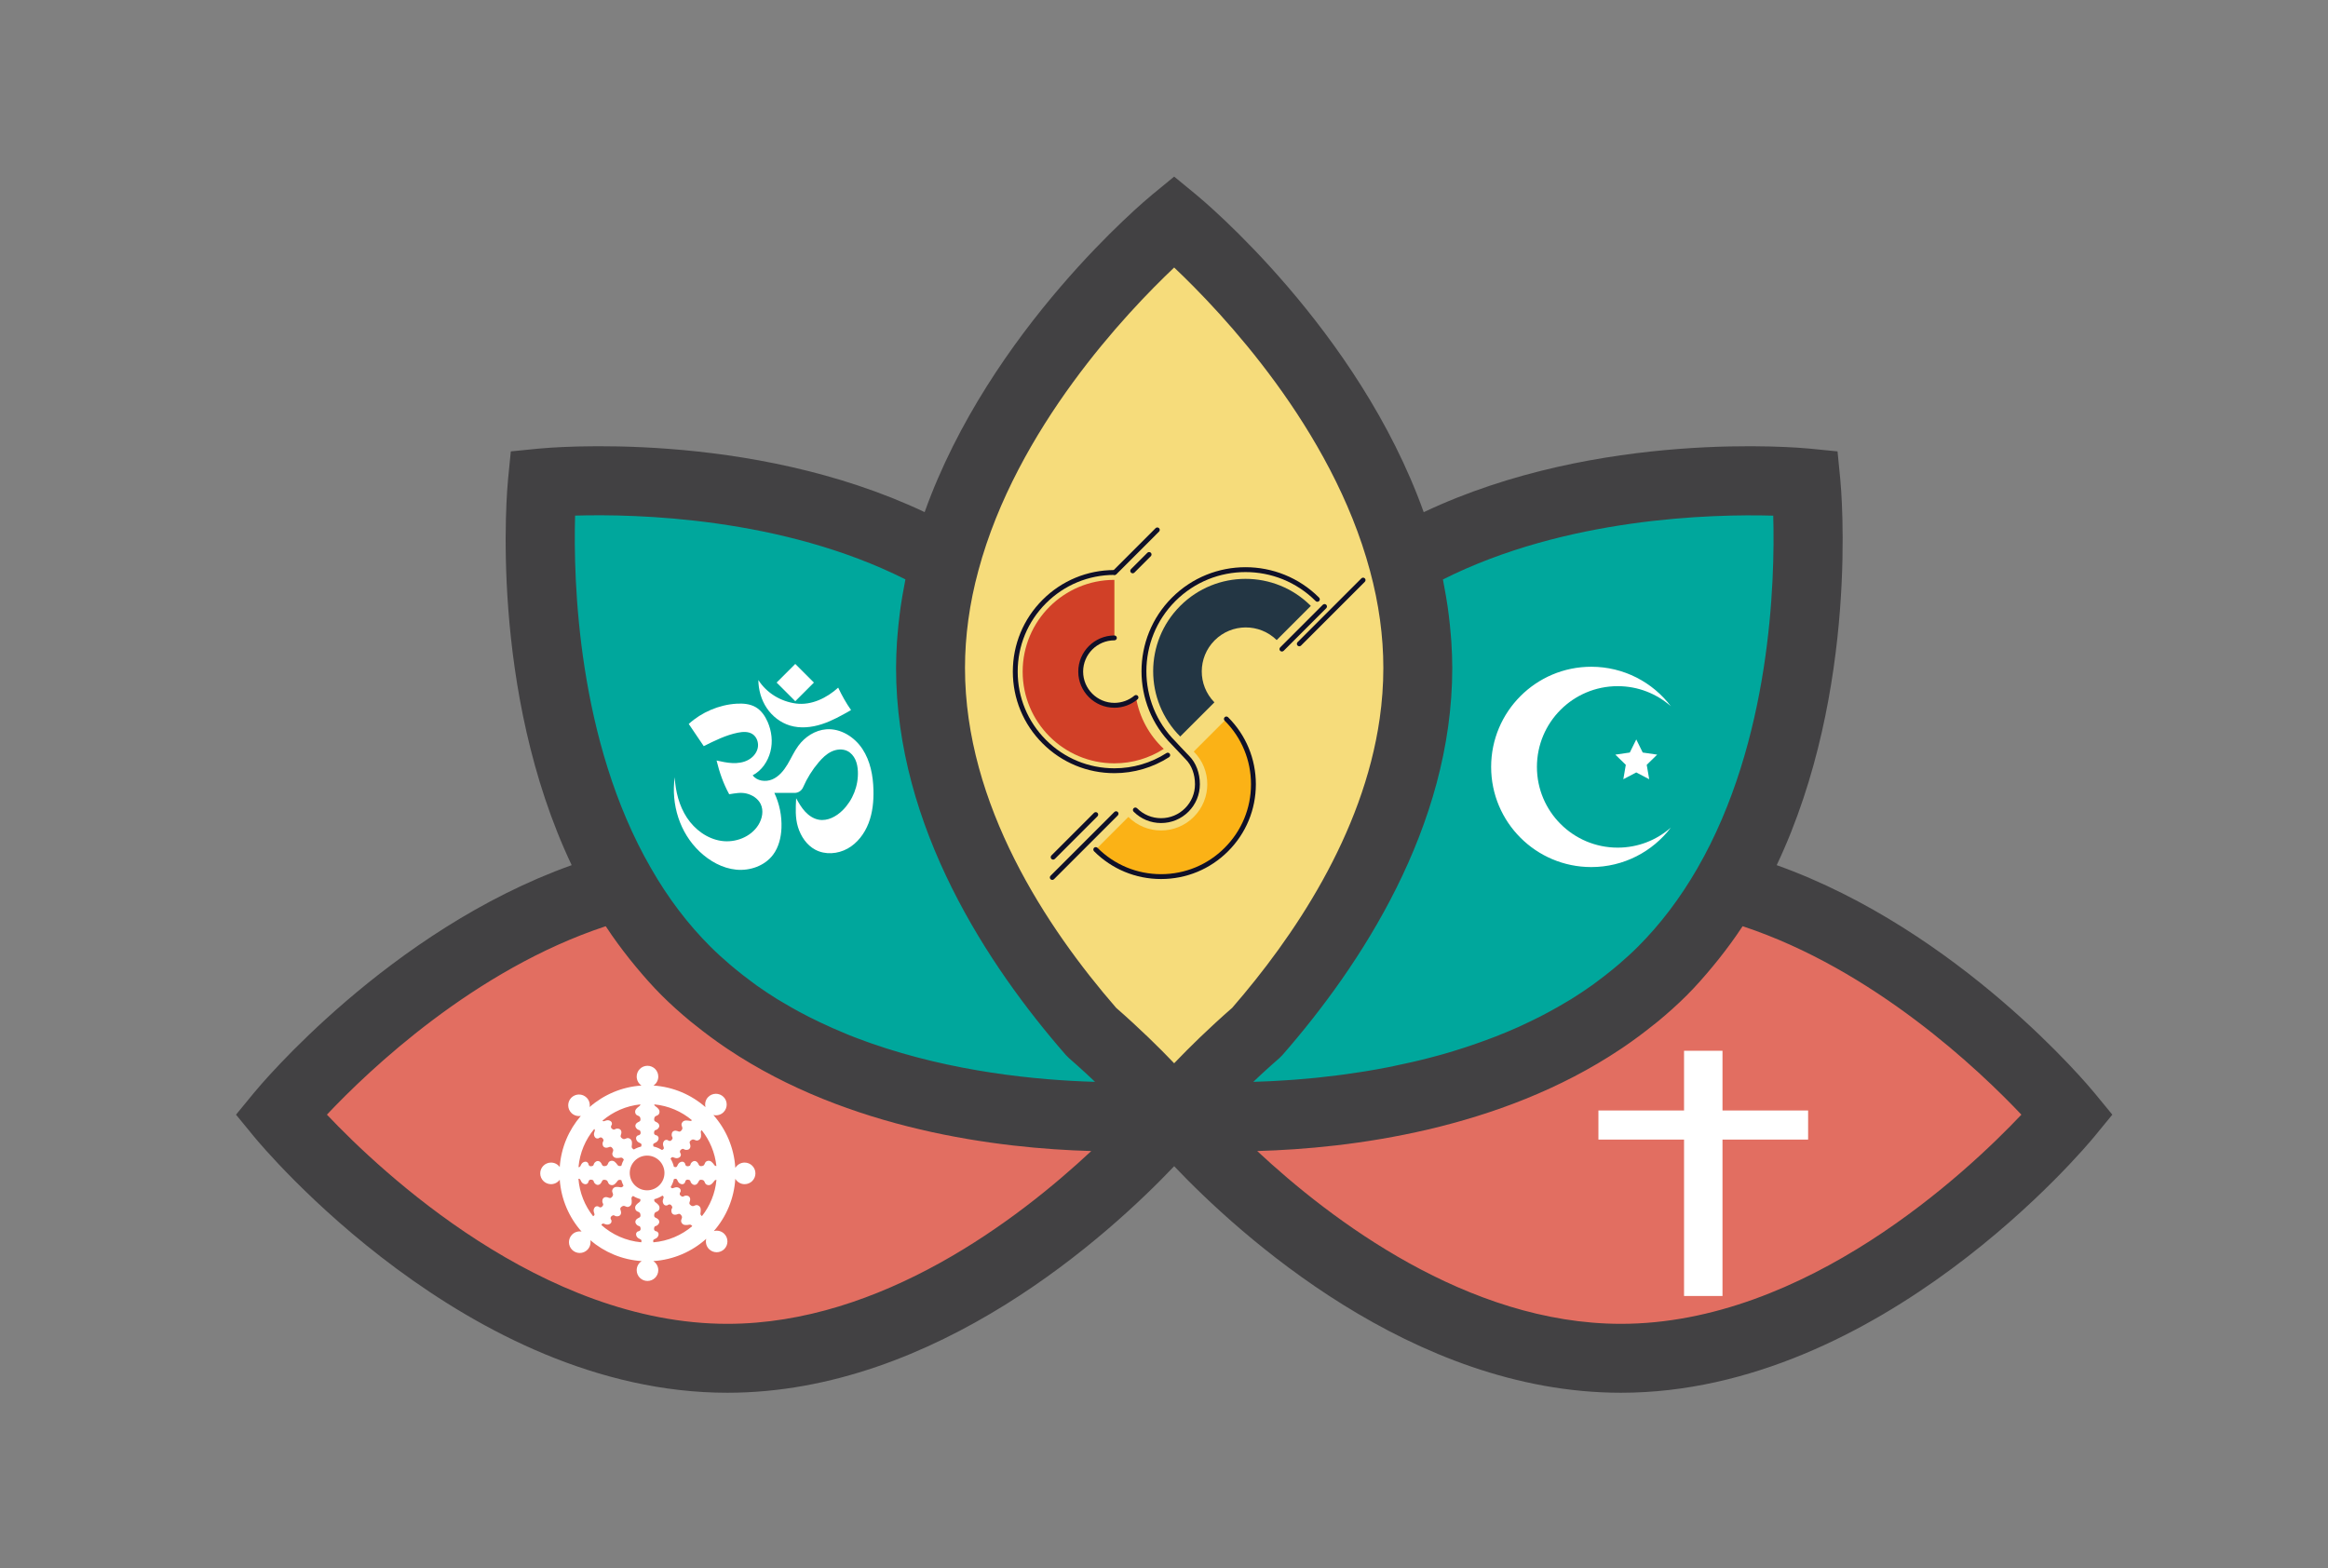 <svg xmlns="http://www.w3.org/2000/svg" xmlns:xlink="http://www.w3.org/1999/xlink" xmlns:inkscape="http://www.inkscape.org/namespaces/inkscape" version="1.1" width="197.276" height="132.89" viewBox="0 0 197.276 132.89">
<rect x="0" y="0" width="197.276" height="132.89" fill="#808080" stroke="none"/>
<defs>
<clipPath id="clip_0">
<path transform="matrix(1,0,0,-1,0,132.89)" d="M0 132.89H197.276V0H0Z"/>
</clipPath>
</defs>
<g inkscape:groupmode="layer" inkscape:label="Layer 1">
<g clip-path="url(#clip_0)">
<path transform="matrix(1,0,0,-1,146.362,75.055)" d="M0 0C-1.489-2.585-3.3-5.045-5.49-7.235-20.273-22.026-46.862-19.413-46.862-19.413-46.862-19.413-46.855-19.405-46.848-19.398-46.84-19.391-46.833-19.384-46.819-19.376-46.49-18.967-43.972-15.988-39.876-12.426-33.882-5.563-26.217 5.709-26.217 18.448-26.217 21.551-26.669 24.566-27.45 27.45-12.601 36.028 6.68 34.13 6.68 34.13 6.68 34.13 8.578 14.849 0 0" fill="#00a79c"/>
<path transform="matrix(1,0,0,-1,175.221,94.468)" d="M0 0C0 0-16.951-20.646-37.86-20.646-58.769-20.646-75.721 0-75.721 0-75.721 0-49.132-2.613-34.349 12.178-32.158 14.368-30.348 16.828-28.858 19.413-12.294 14.974 0 0 0 0" fill="#e26e61"/>
<path transform="matrix(1,0,0,-1,120.145,56.606)" d="M0 0C0-12.739-7.665-24.012-13.659-30.874-17.755-34.437-20.273-37.415-20.602-37.824-20.617-37.832-20.624-37.839-20.631-37.847-20.638-37.854-20.646-37.861-20.646-37.861-20.646-37.861-20.653-37.854-20.66-37.847-20.667-37.839-20.675-37.832-20.689-37.824-21.018-37.415-23.537-34.437-27.632-30.874-33.626-24.012-41.292-12.739-41.292 0-41.292 3.103-40.839 6.125-40.058 9.009-35.612 25.566-20.646 37.86-20.646 37.86-20.646 37.86-5.672 25.566-1.233 9.001-.452 6.118 0 3.103 0 0" fill="#f6dc7b"/>
<path transform="matrix(1,0,0,-1,99.5,94.468)" d="M0 0C0 0-26.582-2.613-41.365 12.178-43.563 14.368-45.373 16.821-46.855 19.413-55.44 34.262-53.542 53.543-53.542 53.543-53.542 53.543-34.262 55.441-19.412 46.87-20.193 43.986-20.646 40.964-20.646 37.861-20.646 25.122-12.98 13.85-6.987 6.987-2.891 3.425-.373 .446-.044 .037-.029 .029-.022 .022-.015 .015-.007 .008 0 0 0 0" fill="#00a79c"/>
<path transform="matrix(1,0,0,-1,99.5,94.468)" d="M0 0C0 0-16.952-20.646-37.861-20.646-58.77-20.646-75.722 0-75.722 0-75.722 0-63.42 14.981-46.855 19.413-45.373 16.821-43.563 14.368-41.365 12.178-26.582-2.613 0 0 0 0" fill="#e26e61"/>
<path transform="matrix(1,0,0,-1,137.36,112.192)" d="M0 0C-13.001 0-24.609 8.844-30.824 14.644-22.968 14.862-10.273 16.429-.018 23.291 .086 23.36 .188 23.431 .292 23.5 1.093 24.048 1.876 24.628 2.644 25.243 2.809 25.375 2.979 25.503 3.143 25.637 3.978 26.331 4.795 27.055 5.577 27.838 6.348 28.608 7.077 29.44 7.788 30.3 7.957 30.503 8.124 30.707 8.289 30.916 8.978 31.785 9.644 32.686 10.268 33.635 10.282 33.656 10.299 33.675 10.313 33.697 21.417 30.023 30.364 21.501 33.934 17.726 29.312 12.841 15.668 0 0 0M-75.721 0C-91.392 0-105.038 12.847-109.657 17.729-106.097 21.502-97.167 30.02-86.033 33.696-86.019 33.675-86.002 33.657-85.989 33.636-85.367 32.688-84.702 31.79-84.013 30.92-83.848 30.712-83.681 30.509-83.512 30.305-82.8 29.445-82.067 28.611-81.291 27.838-80.509 27.056-79.691 26.331-78.856 25.638-78.693 25.503-78.522 25.375-78.356 25.243-77.59 24.628-76.807 24.048-76.006 23.501-75.903 23.431-75.8 23.36-75.696 23.291-65.437 16.425-52.739 14.86-44.885 14.644-51.087 8.843-62.681 0-75.721 0M-88.626 68.495C-83.443 68.647-71.11 68.359-60.635 63.091-60.643 63.054-60.648 63.017-60.655 62.98-60.683 62.846-60.703 62.712-60.729 62.578-60.848 61.968-60.952 61.359-61.041 60.75-61.075 60.514-61.104 60.278-61.133 60.042-61.2 59.509-61.254 58.978-61.298 58.447-61.316 58.224-61.337 58-61.351 57.778-61.396 57.044-61.427 56.313-61.427 55.586-61.427 42.089-53.607 30.303-47.047 22.791L-46.764 22.509C-46.292 22.098-45.849 21.698-45.422 21.308-45.287 21.184-45.159 21.064-45.028 20.942-44.868 20.794-44.719 20.652-44.567 20.508-49.501 20.648-56.623 21.348-63.558 23.779-63.702 23.83-63.846 23.882-63.991 23.935-64.441 24.098-64.892 24.264-65.34 24.442-65.451 24.486-65.561 24.536-65.671 24.581-66.412 24.883-67.146 25.209-67.874 25.556-68.191 25.707-68.509 25.859-68.823 26.02-69.121 26.171-69.417 26.328-69.711 26.487-70.1 26.699-70.485 26.92-70.867 27.146-71.086 27.275-71.308 27.399-71.524 27.534-72.104 27.894-72.672 28.273-73.232 28.67-73.409 28.796-73.581 28.929-73.755 29.059-74.187 29.378-74.611 29.708-75.027 30.051-75.198 30.19-75.369 30.33-75.536 30.475-76.092 30.953-76.639 31.446-77.164 31.971-79.066 33.867-80.754 36.093-82.187 38.599L-82.188 38.6C-88.437 49.408-88.782 62.99-88.626 68.495M-37.86 89.52C-33.854 85.732-24.498 75.883-21.267 63.824-20.516 61.052-20.135 58.28-20.135 55.586-20.135 54.136-20.243 52.704-20.444 51.295-21.852 41.433-27.804 32.698-32.944 26.78-33.451 26.338-33.931 25.906-34.387 25.486-34.537 25.349-34.669 25.222-34.813 25.087-35.108 24.812-35.404 24.536-35.676 24.274-35.837 24.119-35.979 23.977-36.133 23.826-36.365 23.599-36.6 23.369-36.813 23.156-36.958 23.011-37.083 22.88-37.219 22.741-37.415 22.541-37.611 22.342-37.788 22.157-37.81 22.134-37.838 22.105-37.861 22.082-37.886 22.108-37.918 22.14-37.943 22.166-38.114 22.345-38.304 22.538-38.493 22.731-38.635 22.877-38.768 23.014-38.919 23.167-39.128 23.377-39.358 23.601-39.586 23.823-39.742 23.977-39.888 24.122-40.053 24.281-40.314 24.533-40.6 24.798-40.883 25.062-41.038 25.207-41.18 25.345-41.341 25.493-41.795 25.911-42.273 26.34-42.777 26.78-48.652 33.544-55.586 43.985-55.586 55.586-55.586 58.284-55.205 61.058-54.452 63.837-51.217 75.887-41.864 85.733-37.86 89.52M12.905 68.491C13.062 62.982 12.715 49.403 6.473 38.598L6.472 38.595C5.025 36.085 3.335 33.855 1.446 31.967 .921 31.441 .373 30.947-.184 30.469-.344 30.331-.507 30.198-.669 30.064-1.106 29.704-1.553 29.356-2.006 29.022-2.153 28.914-2.298 28.802-2.446 28.696-3.034 28.278-3.633 27.879-4.242 27.502-4.358 27.43-4.478 27.364-4.594 27.294-5.104 26.987-5.62 26.693-6.143 26.413-6.33 26.312-6.519 26.213-6.707 26.115-7.233 25.844-7.764 25.585-8.299 25.338-8.417 25.284-8.534 25.225-8.653 25.171-9.3 24.881-9.951 24.61-10.606 24.354-10.778 24.286-10.951 24.225-11.124 24.159-11.633 23.967-12.144 23.784-12.654 23.611-12.845 23.547-13.035 23.481-13.226 23.419-13.885 23.205-14.545 23.001-15.204 22.816-15.217 22.812-15.229 22.81-15.242 22.806-15.896 22.623-16.547 22.457-17.196 22.301-17.389 22.255-17.579 22.211-17.771 22.167-18.277 22.051-18.781 21.941-19.282 21.84-19.445 21.807-19.609 21.771-19.771 21.739-20.41 21.615-21.044 21.501-21.669 21.399-21.797 21.378-21.922 21.36-22.049 21.341-22.559 21.261-23.062 21.187-23.56 21.12-23.744 21.096-23.929 21.071-24.111 21.049-24.606 20.986-25.095 20.93-25.574 20.88-25.684 20.868-25.797 20.854-25.905 20.844-26.48 20.786-27.04 20.737-27.588 20.696-27.74 20.684-27.889 20.675-28.039 20.664-28.451 20.635-28.855 20.609-29.249 20.588-29.399 20.58-29.551 20.571-29.698 20.564-30.195 20.541-30.681 20.521-31.141 20.508-31.146 20.508-31.15 20.508-31.155 20.507-30.998 20.655-30.846 20.801-30.682 20.954-30.556 21.07-30.433 21.186-30.304 21.305-29.876 21.696-29.431 22.097-28.957 22.509L-28.675 22.791C-22.114 30.303-14.294 42.089-14.294 55.586-14.294 56.312-14.324 57.042-14.37 57.774-14.385 57.999-14.406 58.225-14.424 58.45-14.467 58.975-14.521 59.5-14.586 60.026-14.616 60.269-14.646 60.511-14.682 60.755-14.769 61.348-14.87 61.941-14.985 62.536-15.014 62.684-15.036 62.831-15.066 62.979-15.073 63.014-15.078 63.049-15.086 63.084-4.636 68.339 7.718 68.636 12.905 68.491M40.118 19.578C39.627 20.176 28.674 33.339 13.199 38.872 20.234 53.726 18.664 70.784 18.588 71.554L18.354 73.938 15.968 74.174C15.197 74.25-1.861 75.82-16.714 68.785-22.246 84.259-35.409 95.213-36.008 95.703L-37.861 97.226-39.714 95.703C-40.311 95.212-53.472 84.256-59.006 68.791-73.86 75.821-90.92 74.25-91.688 74.174L-94.074 73.938-94.309 71.554C-94.385 70.784-95.956 53.719-88.916 38.872-104.389 33.344-115.348 20.176-115.839 19.578L-117.36 17.726-115.839 15.872C-115.111 14.985-97.757-5.841-75.721-5.841-57.998-5.841-43.312 7.624-37.86 13.358-32.408 7.624-17.723-5.841 0-5.841 22.036-5.841 39.391 14.985 40.118 15.872L41.64 17.726Z" fill="#424143"/>
<path transform="matrix(1,0,0,-1,96.265,59.108)" d="M0 0C-.496-.415-1.134-.665-1.831-.665-3.408-.665-4.687 .614-4.687 2.191-4.687 3.769-3.408 5.047-1.831 5.047V9.965C-6.124 9.965-9.604 6.484-9.604 2.191-9.604-2.102-6.124-5.583-1.831-5.583-.29-5.583 1.146-5.132 2.354-4.359 1.141-3.225 .292-1.708 0 0" fill="#d14027"/>
<path transform="matrix(1,0,0,-1,95.985,48.587)" d="M0 0C-.053 0-.105 .02-.146 .061-.226 .141-.226 .271-.146 .352L1.246 1.743C1.326 1.823 1.456 1.823 1.537 1.743 1.617 1.662 1.617 1.532 1.537 1.451L.146 .061C.105 .02 .053 0 0 0" fill="#0f1028"/>
<path transform="matrix(1,0,0,-1,94.435,59.979)" d="M0 0C-1.688 0-3.062 1.374-3.062 3.062-3.062 4.75-1.688 6.124 0 6.124 .114 6.124 .206 6.032 .206 5.918 .206 5.804 .114 5.712 0 5.712-1.461 5.712-2.65 4.523-2.65 3.062-2.65 1.601-1.461 .412 0 .412 .62 .412 1.223 .631 1.698 1.029 1.786 1.102 1.916 1.09 1.989 1.003 2.062 .916 2.05 .786 1.963 .713 1.413 .253 .716 0 0 0" fill="#0f1028"/>
<path transform="matrix(1,0,0,-1,94.461,48.724)" d="M0 0C-.053 0-.105 .02-.146 .061-.226 .141-.226 .271-.146 .352L3.465 3.963C3.546 4.043 3.676 4.043 3.757 3.963 3.837 3.882 3.837 3.752 3.757 3.672L.146 .061C.105 .02 .053 0 0 0" fill="#0f1028"/>
<path transform="matrix(1,0,0,-1,103.924,60.929)" d="M0 0-2.765-2.764C-1.234-4.294-1.234-6.774-2.765-8.304-4.294-9.834-6.775-9.834-8.305-8.304L-11.069-11.069C-8.013-14.125-3.057-14.125 0-11.069 3.056-8.012 3.056-3.057 0 0" fill="#fbb216"/>
<path transform="matrix(1,0,0,-1,98.389,74.496)" d="M0 0C-2.146 0-4.163 .836-5.68 2.353-5.76 2.434-5.76 2.563-5.68 2.645-5.6 2.725-5.469 2.725-5.389 2.645-3.949 1.205-2.036 .412 0 .412 2.035 .412 3.95 1.205 5.388 2.645 6.828 4.083 7.621 5.997 7.621 8.033 7.621 10.068 6.828 11.982 5.388 13.421 5.308 13.502 5.308 13.632 5.388 13.712 5.469 13.793 5.599 13.793 5.68 13.712 7.197 12.195 8.033 10.178 8.033 8.033 8.033 5.887 7.197 3.87 5.68 2.353 4.163 .836 2.146 0 0 0" fill="#0f1028"/>
<path transform="matrix(1,0,0,-1,102.931,54.267)" d="M0 0C1.45 1.451 3.795 1.457 5.256 .023L8.15 2.918C5.094 5.974 .139 5.974-2.918 2.918-5.975-.139-5.975-5.094-2.918-8.151L-.022-5.255C-1.457-3.795-1.45-1.45 0 0" fill="#233644"/>
<path transform="matrix(1,0,0,-1,89.17,74.572)" d="M0 0C-.053 0-.105 .021-.146 .061-.226 .141-.226 .271-.146 .352L5.261 5.758C5.341 5.839 5.471 5.839 5.552 5.758 5.632 5.678 5.632 5.548 5.552 5.467L.146 .061C.105 .021 .053 0 0 0" fill="#0f1028"/>
<path transform="matrix(1,0,0,-1,110.103,54.773)" d="M0 0C-.053 0-.105 .02-.146 .061-.226 .141-.226 .271-.146 .352L5.262 5.758C5.342 5.838 5.472 5.838 5.553 5.758 5.633 5.678 5.633 5.547 5.553 5.467L.146 .061C.105 .02 .053 0 0 0" fill="#0f1028"/>
<path transform="matrix(1,0,0,-1,108.63,55.216)" d="M0 0C-.053 0-.105 .02-.146 .06-.227 .141-.227 .271-.146 .351L3.467 3.964C3.547 4.044 3.678 4.044 3.758 3.964 3.838 3.884 3.838 3.753 3.758 3.673L.146 .06C.104 .02 .052 0 0 0" fill="#0f1028"/>
<path transform="matrix(1,0,0,-1,89.243,72.852)" d="M0 0C-.053 0-.105 .021-.146 .061-.226 .141-.226 .271-.146 .352L3.467 3.965C3.548 4.045 3.678 4.045 3.758 3.965 3.839 3.884 3.839 3.754 3.758 3.674L.146 .061C.105 .021 .053 0 0 0" fill="#0f1028"/>
<path transform="matrix(1,0,0,-1,94.436,65.524)" d="M0 0H-.001C-2.3 0-4.461 .895-6.087 2.521-7.713 4.146-8.608 6.308-8.608 8.607-8.608 10.906-7.713 13.067-6.087 14.693-4.461 16.318-2.3 17.214-.001 17.214 .112 17.214 .205 17.122 .205 17.008 .205 16.894 .112 16.802-.001 16.802-2.19 16.802-4.248 15.949-5.796 14.402-7.344 12.854-8.197 10.796-8.196 8.607-8.196 6.418-7.344 4.36-5.796 2.812-4.248 1.264-2.19 .412-.001 .412H0C1.567 .412 3.091 .858 4.41 1.702 4.506 1.763 4.633 1.735 4.694 1.639 4.756 1.543 4.728 1.416 4.632 1.355 3.247 .469 1.646 0 0 0" fill="#0f1028"/>
<path transform="matrix(1,0,0,-1,98.389,69.751)" d="M0 0C-.878 0-1.704 .342-2.325 .963-2.405 1.044-2.405 1.174-2.325 1.254-2.244 1.335-2.114 1.335-2.033 1.254-1.49 .711-.769 .412 0 .412 .768 .412 1.49 .711 2.033 1.254 2.577 1.797 2.875 2.52 2.875 3.288 2.875 4.128 2.591 4.895 2.096 5.39L.917 6.638C-2.515 10.07-2.515 15.665 .923 19.103 4.361 22.541 9.955 22.541 13.393 19.103 13.473 19.022 13.473 18.892 13.393 18.811 13.312 18.731 13.182 18.731 13.102 18.811 9.825 22.088 4.492 22.088 1.214 18.811-2.063 15.534-2.063 10.201 1.214 6.924L1.641 6.463 2.39 5.678C2.959 5.109 3.288 4.237 3.288 3.288 3.288 2.41 2.946 1.584 2.325 .963 1.704 .342 .878 0 0 0" fill="#0f1028"/>
<path transform="matrix(1,0,0,-1,0,132.89)" d="M145.965 23.058H142.707V43.839H145.965Z" fill="#ffffff"/>
<path transform="matrix(1,0,0,-1,0,132.89)" d="M153.221 36.313H135.451V38.779H153.221Z" fill="#ffffff"/>
<path transform="matrix(1,0,0,-1,59.357,102.838)" d="M0 0C.035 .238 .081 .538-.184 .673-.448 .807-.557 .518-.783 .665-1.01 .812-.937 .913-.888 1.063-.84 1.214-.869 1.488-1.169 1.51-1.469 1.53-1.417 1.331-1.644 1.479-1.87 1.626-1.686 1.841-1.686 1.841-1.686 1.841-1.601 2.079-1.865 2.188-2.129 2.297-2.301 2.095-2.427 2.144-2.462 2.157-2.495 2.194-2.523 2.24-2.399 2.444-2.306 2.669-2.25 2.909-2.175 2.935-2.099 2.95-2.05 2.929-1.927 2.876-1.944 2.611-1.679 2.505-1.414 2.398-1.308 2.629-1.308 2.629-1.308 2.629-1.291 2.911-1.025 2.858-.76 2.806-.937 2.699-.708 2.505-.478 2.311-.266 2.487-.195 2.629-.124 2.77-.106 2.894 .159 2.841 .423 2.788 .3 2.505 .583 2.417 .865 2.328 1.042 2.575 1.183 2.77 1.226 2.828 1.289 2.848 1.356 2.848 1.248 1.694 .806 .64 .128-.223 .049-.17-.014-.097 0 0M-3.999-2.267C-3.946-2.143-3.681-2.16-3.575-1.896-3.469-1.63-3.699-1.524-3.699-1.524-3.699-1.524-3.981-1.507-3.928-1.241-3.875-.977-3.769-1.153-3.575-.924-3.38-.693-3.557-.481-3.699-.411-3.84-.341-3.963-.322-3.911-.058-3.857 .207-3.575 .084-3.486 .366-3.398 .649-3.646 .826-3.84 .967-3.917 1.023-3.927 1.116-3.911 1.207-3.663 1.271-3.43 1.375-3.221 1.513-3.178 1.486-3.143 1.456-3.129 1.423-3.078 1.298-3.275 1.121-3.159 .859-3.043 .599-2.807 .689-2.807 .689-2.807 .689-2.597 .88-2.444 .656-2.292 .434-2.492 .481-2.463 .182-2.435-.118-2.159-.14-2.01-.088-1.861-.036-1.762 .041-1.609-.183-1.456-.405-1.742-.521-1.601-.782-1.46-1.043-1.161-.989-.924-.948-.825-.932-.749-.996-.694-1.077-1.598-1.843-2.735-2.34-3.985-2.446-4.007-2.378-4.018-2.311-3.999-2.267M-8.292-.863C-8.166-.816-7.995-1.02-7.73-.913-7.466-.807-7.548-.567-7.548-.567-7.548-.567-7.731-.351-7.503-.205-7.274-.061-7.329-.259-7.029-.241-6.728-.223-6.697 .052-6.744 .203-6.791 .354-6.864 .456-6.636 .601-6.407 .746-6.301 .456-6.036 .588-5.771 .72-5.814 1.021-5.847 1.259-5.86 1.358-5.792 1.433-5.71 1.484-5.521 1.366-5.314 1.274-5.094 1.215-5.077 1.121-5.085 1.025-5.165 .967-5.359 .826-5.606 .649-5.518 .366-5.429 .084-5.146 .207-5.094-.058-5.041-.322-5.165-.341-5.306-.411-5.447-.481-5.624-.693-5.429-.924-5.235-1.153-5.129-.977-5.076-1.241-5.023-1.507-5.306-1.524-5.306-1.524-5.306-1.524-5.535-1.63-5.429-1.896-5.323-2.16-5.058-2.143-5.005-2.267-4.986-2.311-4.997-2.377-5.018-2.444-6.312-2.328-7.484-1.794-8.399-.977-8.368-.923-8.332-.878-8.292-.863M-8.957 7.102C-8.905 6.978-9.103 6.8-8.987 6.539-8.871 6.278-8.635 6.368-8.635 6.368-8.635 6.368-8.425 6.559-8.272 6.336-8.119 6.112-8.32 6.16-8.291 5.86-8.262 5.562-7.987 5.54-7.837 5.592-7.688 5.644-7.589 5.72-7.437 5.497-7.284 5.273-7.569 5.157-7.429 4.897-7.288 4.637-6.989 4.69-6.751 4.73-6.635 4.751-6.55 4.658-6.494 4.559-6.585 4.396-6.656 4.223-6.706 4.039-6.816 4.006-6.945 3.997-7.016 4.095-7.157 4.289-7.333 4.536-7.616 4.448-7.899 4.359-7.775 4.077-8.041 4.023-8.306 3.971-8.323 4.095-8.394 4.235-8.464 4.377-8.677 4.554-8.906 4.359-9.136 4.165-8.959 4.06-9.224 4.006-9.489 3.953-9.507 4.235-9.507 4.235-9.507 4.235-9.613 4.466-9.878 4.359-10.143 4.254-10.125 3.988-10.249 3.936-10.272 3.926-10.303 3.926-10.335 3.929-10.227 5.151-9.744 6.266-9.002 7.157-8.982 7.14-8.965 7.121-8.957 7.102M-5.518 8.504C-5.429 8.221-5.146 8.345-5.094 8.079-5.041 7.814-5.165 7.797-5.306 7.726-5.447 7.655-5.624 7.443-5.429 7.214-5.235 6.983-5.129 7.16-5.076 6.896-5.023 6.631-5.306 6.613-5.306 6.613-5.306 6.613-5.535 6.507-5.429 6.242-5.323 5.977-5.058 5.994-5.005 5.871-4.984 5.821-5 5.743-5.027 5.667-5.245 5.615-5.451 5.532-5.641 5.422-5.744 5.476-5.845 5.559-5.827 5.68-5.793 5.917-5.747 6.218-6.011 6.352-6.275 6.485-6.384 6.197-6.611 6.344-6.837 6.491-6.764 6.592-6.716 6.742-6.667 6.894-6.696 7.168-6.997 7.188-7.296 7.21-7.244 7.011-7.471 7.157-7.698 7.305-7.513 7.52-7.513 7.52-7.513 7.52-7.429 7.758-7.692 7.867-7.956 7.977-8.128 7.774-8.254 7.822-8.272 7.829-8.29 7.844-8.307 7.861-7.422 8.619-6.311 9.119-5.088 9.243-5.094 9.188-5.116 9.14-5.165 9.104-5.359 8.963-5.606 8.786-5.518 8.504M-.886 7.844C-1.123 7.886-1.421 7.942-1.564 7.683-1.708 7.424-1.423 7.305-1.578 7.083-1.732 6.861-1.831 6.938-1.979 6.992-2.128 7.045-2.403 7.026-2.435 6.727-2.466 6.428-2.266 6.474-2.42 6.252-2.575 6.03-2.783 6.222-2.783 6.222-2.783 6.222-3.019 6.314-3.137 6.055-3.255 5.795-3.059 5.615-3.111 5.492-3.131 5.445-3.19 5.406-3.257 5.374-3.476 5.513-3.72 5.616-3.98 5.675-4.005 5.748-4.02 5.822-3.999 5.871-3.946 5.994-3.681 5.977-3.575 6.242-3.469 6.507-3.699 6.613-3.699 6.613-3.699 6.613-3.981 6.631-3.928 6.896-3.875 7.16-3.769 6.983-3.575 7.214-3.38 7.443-3.557 7.655-3.699 7.726-3.84 7.797-3.963 7.814-3.911 8.079-3.857 8.345-3.575 8.221-3.486 8.504-3.398 8.786-3.646 8.963-3.84 9.104-3.889 9.14-3.911 9.19-3.917 9.245-2.704 9.128-1.599 8.642-.716 7.899-.763 7.857-.819 7.831-.886 7.844M-4.521 1.961C-5.333 1.961-5.992 2.62-5.992 3.433-5.992 4.244-5.333 4.903-4.521 4.903-3.709 4.903-3.05 4.244-3.05 3.433-3.05 2.62-3.709 1.961-4.521 1.961M1.351 4.017C1.285 4.018 1.225 4.038 1.183 4.095 1.042 4.289 .865 4.536 .583 4.448 .3 4.359 .423 4.077 .159 4.023-.106 3.971-.124 4.095-.195 4.235-.266 4.377-.478 4.554-.708 4.359-.937 4.165-.76 4.06-1.025 4.006-1.291 3.953-1.308 4.235-1.308 4.235-1.308 4.235-1.414 4.466-1.679 4.359-1.944 4.254-1.927 3.988-2.05 3.936-2.099 3.914-2.175 3.93-2.25 3.955-2.307 4.2-2.403 4.43-2.532 4.638-2.498 4.697-2.459 4.749-2.416 4.765-2.29 4.812-2.119 4.608-1.854 4.716-1.589 4.822-1.671 5.062-1.671 5.062-1.671 5.062-1.854 5.277-1.626 5.423-1.398 5.568-1.453 5.369-1.152 5.388-.852 5.406-.821 5.681-.868 5.831-.915 5.982-.987 6.084-.759 6.229-.531 6.374-.425 6.084-.16 6.216 .106 6.348 .062 6.648 .03 6.887 .02 6.958 .052 7.016 .101 7.062 .782 6.209 1.231 5.162 1.351 4.017M-10.34 2.935C-10.306 2.939-10.273 2.939-10.249 2.929-10.125 2.876-10.143 2.611-9.878 2.505-9.613 2.398-9.507 2.629-9.507 2.629-9.507 2.629-9.489 2.911-9.224 2.858-8.959 2.806-9.136 2.699-8.906 2.505-8.677 2.311-8.464 2.487-8.394 2.629-8.323 2.77-8.306 2.894-8.041 2.841-7.775 2.788-7.899 2.505-7.616 2.417-7.333 2.328-7.157 2.575-7.016 2.77-6.945 2.867-6.816 2.858-6.706 2.825-6.661 2.661-6.6 2.503-6.521 2.355-6.578 2.269-6.658 2.196-6.763 2.215-6.999 2.258-7.298 2.314-7.441 2.055-7.584 1.795-7.299 1.677-7.454 1.455-7.609 1.233-7.707 1.311-7.856 1.363-8.004 1.417-8.28 1.397-8.312 1.099-8.343 .799-8.142 .845-8.297 .623-8.451 .401-8.66 .594-8.66 .594-8.66 .594-8.895 .687-9.013 .427-9.131 .166-8.935-.013-8.988-.137-9.004-.174-9.046-.206-9.097-.234-9.796 .651-10.246 1.742-10.34 2.935M3.743 4.312C3.406 4.312 3.112 4.128 2.954 3.856 2.85 5.573 2.166 7.133 1.095 8.343 1.396 8.271 1.726 8.35 1.959 8.586 2.314 8.944 2.312 9.523 1.953 9.879 1.593 10.233 1.015 10.23 .659 9.872 .427 9.637 .351 9.309 .425 9.01-.769 10.056-2.297 10.727-3.98 10.84-3.735 11.004-3.574 11.283-3.574 11.601-3.574 12.105-3.984 12.515-4.489 12.515-4.994 12.515-5.403 12.105-5.403 11.601-5.403 11.283-5.242 11.004-4.997 10.84-6.675 10.728-8.2 10.06-9.391 9.019-9.345 9.301-9.43 9.6-9.648 9.816-10.008 10.172-10.586 10.168-10.942 9.81-11.297 9.45-11.294 8.871-10.935 8.516-10.717 8.301-10.418 8.219-10.138 8.267-11.155 7.087-11.808 5.585-11.925 3.935-12.091 4.163-12.359 4.312-12.663 4.312-13.168 4.312-13.578 3.902-13.578 3.396-13.578 2.892-13.168 2.482-12.663 2.482-12.359 2.482-12.09 2.632-11.924 2.86-11.803 1.18-11.126-.347-10.075-1.535-10.359-1.486-10.661-1.571-10.879-1.792-11.234-2.15-11.231-2.729-10.872-3.085-10.513-3.44-9.934-3.437-9.579-3.078-9.36-2.856-9.278-2.551-9.332-2.267-8.145-3.28-6.638-3.929-4.981-4.037-5.235-4.199-5.403-4.483-5.403-4.807-5.403-5.312-4.994-5.721-4.489-5.721-3.984-5.721-3.574-5.312-3.574-4.807-3.574-4.483-3.743-4.199-3.996-4.037-2.277-3.925-.717-3.231 .489-2.149 .413-2.453 .49-2.786 .729-3.022 1.088-3.378 1.667-3.375 2.022-3.016 2.377-2.656 2.374-2.077 2.015-1.723 1.775-1.485 1.438-1.411 1.134-1.493 2.181-.292 2.849 1.246 2.953 2.938 3.111 2.666 3.405 2.482 3.743 2.482 4.249 2.482 4.658 2.892 4.658 3.396 4.658 3.902 4.249 4.312 3.743 4.312" fill="#ffffff"/>
<path transform="matrix(1,0,0,-1,138.658,62.666)" d="M0 0 .548-1.11 1.772-1.288 .886-2.152 1.096-3.372 0-2.796-1.096-3.372-.887-2.152-1.773-1.288-.548-1.11Z" fill="#ffffff"/>
<path transform="matrix(1,0,0,-1,137.085,71.836)" d="M0 0C1.729 0 3.304 .642 4.507 1.702 2.961-.332 .514-1.646-2.239-1.646-6.925-1.646-10.725 2.154-10.725 6.84-10.725 11.53-6.925 15.33-2.239 15.33 .514 15.33 2.961 14.017 4.507 11.982 3.304 13.043 1.729 13.685 0 13.685-3.781 13.685-6.845 10.622-6.845 6.84-6.845 3.063-3.781 0 0 0" fill="#ffffff"/>
<path transform="matrix(1,0,0,-1,58.364,61.353)" d="M0 0C.75-1.108 .522-.773 1.272-1.881 2.193-1.421 3.152-.943 4.161-.741 4.573-.658 5.03-.627 5.387-.85 5.771-1.09 5.943-1.597 5.847-2.04 5.751-2.483 5.42-2.853 5.018-3.063 4.617-3.273 4.151-3.336 3.698-3.316 3.246-3.296 2.8-3.197 2.358-3.099 2.605-4.109 2.929-5.046 3.428-5.958 3.933-5.881 4.405-5.776 4.9-5.898 5.396-6.021 5.866-6.323 6.092-6.78 6.367-7.337 6.232-8.026 5.904-8.555 5.267-9.581 3.957-10.087 2.762-9.911 1.567-9.736 .512-8.952-.153-7.944-.817-6.936-1.119-5.721-1.189-4.516-1.506-6.818-.767-9.217 .919-10.816 1.772-11.625 2.852-12.234 4.021-12.349 5.19-12.463 6.442-12.025 7.146-11.085 7.628-10.441 7.825-9.622 7.858-8.819 7.899-7.799 7.691-6.769 7.256-5.844H8.973C9.285-5.844 9.564-5.657 9.689-5.371 10.023-4.605 10.473-3.88 11.013-3.248 11.318-2.89 11.662-2.552 12.085-2.347 12.508-2.143 13.024-2.088 13.446-2.296 13.75-2.446 13.98-2.721 14.121-3.029 14.261-3.337 14.317-3.678 14.333-4.016 14.387-5.235 13.903-6.468 13.034-7.324 12.5-7.851 11.759-8.248 11.021-8.116 10.572-8.035 10.174-7.766 9.864-7.431 9.554-7.096 9.323-6.696 9.102-6.297 9.06-7.124 9.014-7.942 9.255-8.734 9.498-9.525 9.993-10.269 10.723-10.658 11.562-11.107 12.627-11.028 13.459-10.565 14.291-10.104 14.898-9.296 15.24-8.407 15.582-7.52 15.676-6.553 15.653-5.601 15.623-4.384 15.389-3.135 14.717-2.119 14.046-1.103 12.872-.362 11.657-.454 10.713-.526 9.846-1.091 9.285-1.854 8.924-2.346 8.678-2.912 8.364-3.436 8.049-3.959 7.641-4.459 7.08-4.699 6.519-4.939 5.779-4.845 5.419-4.352 6.186-3.954 6.705-3.18 6.921-2.344 7.139-1.508 7.029-.603 6.681 .188 6.465 .679 6.145 1.144 5.683 1.417 5.195 1.705 4.601 1.75 4.036 1.715 2.565 1.624 1.086 .99 0 0" fill="#ffffff"/>
<path transform="matrix(1,0,0,-1,71.029,58.276)" d="M0 0C.303-.644 .678-1.321 1.09-1.901 .292-2.356-.513-2.813-1.386-3.095-2.26-3.378-3.217-3.478-4.095-3.209-4.895-2.965-5.592-2.42-6.057-1.725-6.521-1.03-6.757-.191-6.766 .645-6.06-.458-4.874-1.174-3.575-1.346-2.277-1.518-.969-.881 0 0" fill="#ffffff"/>
<path transform="matrix(1,0,0,-1,67.392,59.426)" d="M0 0-1.58 1.58 0 3.159 1.58 1.58Z" fill="#ffffff"/>
</g>
</g>
</svg>
